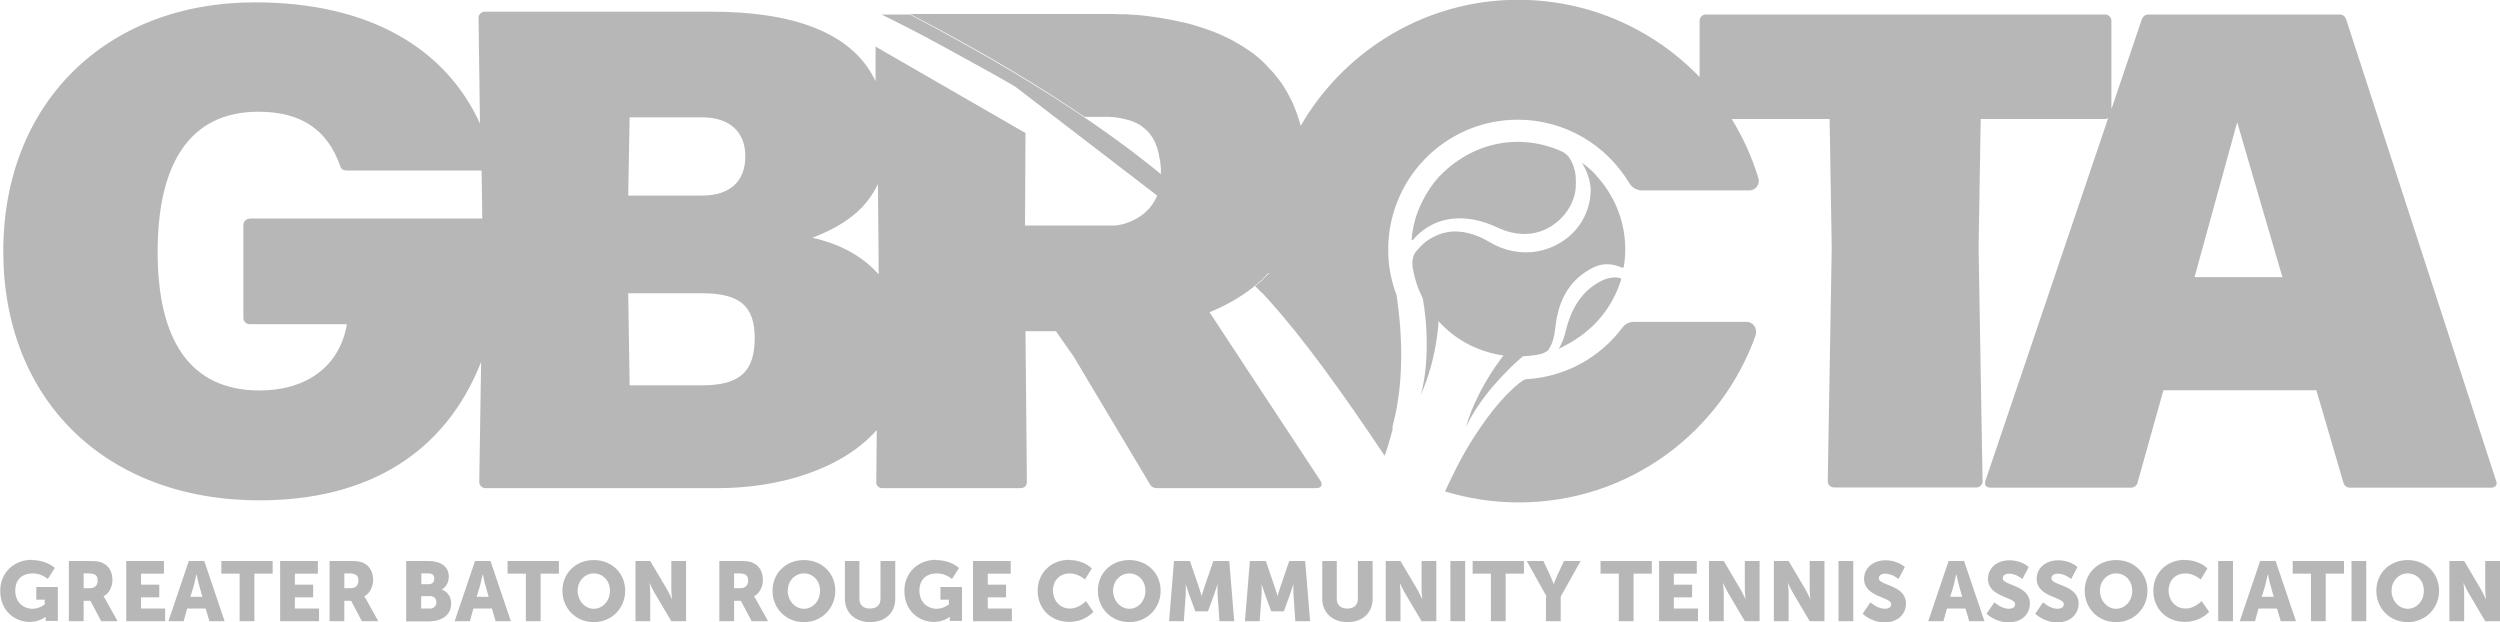 <svg xmlns="http://www.w3.org/2000/svg" id="Layer_2" data-name="Layer 2" viewBox="0 0 106.73 26.56"><defs><style>      .cls-1 {        fill: #b7b7b7;      }    </style></defs><g id="VECTOR"><g><g><path class="cls-1" d="M59.46,18.32c-1.68-2.51-3.4-4.71-5.27-6.67-.02.02-.05.05-.07.07-.05.05-.1.11-.16.16-.03.03-.07.06-.1.1-.05.05-.11.1-.16.14-.04.03-.08.06-.12.09.06.06.13.13.19.19.04.04.08.08.13.12.08.09.16.17.24.26.82.91,1.57,1.87,2.3,2.85.85,1.15,1.67,2.33,2.67,3.82.11-.22.36-1.18.35-1.14Z"></path><path class="cls-1" d="M74.95,14.29c.09-.27-.11-.55-.39-.55h-4.8c-.2,0-.38.09-.5.25-.95,1.27-2.44,2.11-4.12,2.2-.24.05-.87.7-1.13,1-.66.76-1.42,1.93-1.86,2.84-.18.35-.33.67-.46.95.99.3,2.05.47,3.15.47,4.68,0,8.65-2.99,10.12-7.16Z"></path><g><path class="cls-1" d="M69.16,11.87c-.12-.03-.25-.04-.4-.01-.13.02-.27.07-.41.14-.76.39-1.26,1.09-1.51,2.15,0,.04-.02.08-.03.11-.08.3-.17.47-.27.63.29-.13.6-.31.89-.51.28-.2.55-.43.75-.65.45-.49.78-1.05.99-1.67,0-.03.02-.06.03-.09.02-.08,0-.09-.04-.1Z"></path><path class="cls-1" d="M60.32,10.25c.12-.16.28-.3.45-.43.09-.07.19-.13.3-.19,0,0,0,0,0,0,0,0,0,0,0,0,.02,0,.03-.02.05-.03.69-.35,1.65-.43,2.8.11.82.38,1.58.37,2.25-.02.62-.37,1.05-1.01,1.1-1.67.01-.16.01-.3,0-.44,0-.11-.02-.21-.04-.3-.05-.21-.13-.39-.24-.56-.11-.16-.31-.26-.35-.27-.01,0-.03-.01-.04-.02-.98-.42-2.03-.48-3-.21-.25.07-.5.16-.74.28-.52.25-1,.6-1.42,1.04-.01.01-.02.02-.03.03-.26.29-.5.65-.69,1.03-.17.34-.3.7-.37,1.04-.04.19-.07.37-.08.55,0,.03,0,.06.01.07,0,0,.01-.01.02-.02Z"></path><path class="cls-1" d="M68.16,7.5c-.09-.1-.18-.19-.28-.28-.11-.1-.23-.19-.34-.27,0,0,0,0,0,0,.12.21.22.42.28.62.03.11.06.21.07.31.01.08.02.16.02.23-.01.94-.5,1.78-1.31,2.26-.3.18-.63.3-.96.36-.68.12-1.4-.01-2.04-.39-.99-.59-1.73-.5-2.17-.33-.1.04-.19.08-.28.13-.19.1-.34.22-.45.33-.16.15-.26.28-.3.34-.03.05-.09.21-.1.32,0,.13,0,.24,0,.24.08.48.22.94.44,1.36,0,.05.02.11.03.16,0,.01,0,.02,0,.03,0,.06.02.12.03.18.02.17.04.34.06.51.01.13.02.26.03.38.01.23.02.45.02.68,0,.73-.06,1.47-.25,2.18.34-.77.56-1.58.68-2.42.02-.16.04-.32.06-.48,0-.04,0-.08.01-.12,0-.03,0-.07,0-.1,0,0,0-.02,0-.02,0,0,0,0,0,0,.1.11.2.21.31.31.4.37.85.65,1.34.85.36.15.74.25,1.13.31,0,0,0,0,0,0,0,0,0,0,0,0-.02.02-.04.05-.06.07-.07.09-.14.19-.2.28-.04.05-.07.1-.11.15-.53.79-.97,1.64-1.24,2.55.32-.66.75-1.27,1.23-1.82.19-.22.39-.43.6-.64.03-.03.07-.07.1-.1.1-.1.2-.19.31-.29.02-.02.05-.04.07-.06.03-.03.07-.06.1-.09,0,0,0,0,0,0,0,0,.02-.02.03-.02.26-.01.52-.04.78-.1.18-.06.28-.14.3-.17.09-.13.16-.28.21-.45.04-.14.07-.31.09-.5.13-1.24.65-2.07,1.58-2.55.34-.18.66-.18.91-.13.14.03.26.07.35.12.03.01.04,0,.05,0,.02-.01.04-.05.04-.08.22-1.4-.22-2.81-1.18-3.85Z"></path></g><path class="cls-1" d="M106.57,20.55L100.16.82c-.06-.14-.14-.2-.29-.2h-8.14c-.14,0-.23.06-.29.2l-1.3,3.84V.88c0-.14-.12-.26-.26-.26h-17.06c-.14,0-.26.12-.26.26v2.41C70.51,1.16,67.59-.13,64.36,0c-3.77.16-7.05,2.29-8.83,5.37,0,0,0,0,0,0-.08-.29-.17-.56-.28-.82,0,0,0-.02-.01-.03-.03-.08-.07-.15-.1-.22,0-.02-.02-.04-.03-.06-.04-.07-.07-.14-.11-.21-.01-.02-.02-.04-.03-.06-.04-.07-.08-.14-.12-.21,0,0-.01-.02-.02-.03-.14-.22-.3-.43-.47-.63-.01-.01-.02-.03-.04-.04-.05-.05-.1-.11-.15-.16-.02-.02-.04-.04-.06-.07-.05-.05-.1-.1-.15-.15-.02-.02-.05-.04-.07-.07-.05-.05-.1-.09-.16-.14-.02-.02-.05-.04-.07-.06-.18-.15-.38-.29-.59-.42-.03-.02-.06-.04-.1-.06-.06-.03-.11-.07-.17-.1-.04-.02-.08-.05-.12-.07-.06-.03-.11-.06-.17-.09-.05-.02-.09-.05-.14-.07-.06-.03-.11-.05-.17-.08-.05-.02-.1-.04-.16-.07-.06-.02-.11-.05-.17-.07-.08-.03-.16-.06-.24-.09-.07-.03-.15-.05-.23-.08-.07-.02-.14-.05-.21-.07-.06-.02-.11-.03-.17-.05-.07-.02-.14-.04-.2-.06-.06-.02-.11-.03-.17-.04-.07-.02-.14-.04-.22-.05-.06-.01-.11-.03-.17-.04-.08-.02-.16-.03-.25-.05-.05,0-.1-.02-.15-.03-.13-.02-.27-.05-.41-.07-.03,0-.05,0-.08-.01-.12-.02-.23-.03-.35-.05-.05,0-.1-.01-.16-.02-.1-.01-.19-.02-.29-.03-.06,0-.12,0-.17-.01-.1,0-.19-.01-.29-.02-.06,0-.12,0-.17,0-.11,0-.22,0-.32-.01-.05,0-.1,0-.15,0-.16,0-.32,0-.49,0h-1.01,0s-7.12,0-7.12,0c2.33,1.21,4.61,2.51,6.81,3.96.22.15.44.29.64.43h.79s.08,0,.12,0c.1,0,.19,0,.28.01,0,0,0,0,0,0,.09,0,.18.02.26.03,0,0,0,0,0,0,.08.01.16.03.24.05,0,0,0,0,.01,0,.08.02.15.04.22.06,0,0,0,0,.01,0,.07.02.14.05.2.08,0,0,0,0,.01,0,.06.03.13.06.19.1,0,0,0,0,.01,0,.06.04.11.07.17.12,0,0,0,0,.01.01.05.04.1.09.15.13,0,0,0,0,.01.01.05.05.09.1.13.15,0,0,0,.01.01.02.04.05.08.11.12.17,0,0,0,.01,0,.02.04.06.07.12.1.19,0,0,0,.01,0,.02.03.07.06.14.08.21,0,0,0,.01,0,.02.02.07.05.15.06.23,0,0,0,.01,0,.02.02.08.03.17.05.25,0,0,0,0,0,.01.01.09.02.18.03.28,0,0,0,0,0,0,0,.08,0,.16,0,.25,0,0,0,0,0,0,0,0,0,.02,0,.05,0,0,0,0,0,0h0s0,0,0,0c0,.04,0,.1,0,.16,0,0,0,.01,0,.02,0,0,0,.02,0,.03,0,0,0,0,0,0,0,.07-.02.16-.03.24,0,.03-.01.05-.02.08,0,0,0,0,0,0-.04.19-.1.32-.1.32,0,0,0,0,0,0-.23.58-.69.95-1.2,1.15-.04.01-.08.03-.11.04-.01,0-.02,0-.03.01-.03,0-.05.02-.08.03-.01,0-.03,0-.04.01-.03,0-.06.01-.08.02-.01,0-.02,0-.03,0-.08.02-.16.03-.23.04-.01,0-.02,0-.04,0-.03,0-.05,0-.08,0-.01,0-.03,0-.04,0-.03,0-.05,0-.08,0-.01,0-.02,0-.04,0-.04,0-.08,0-.11,0h-3.46l.02-3.95-6.4-3.69v1.48c-1.01-2.16-3.68-2.97-6.99-2.97h-9.7c-.14,0-.26.12-.26.26l.06,4.51C19.03,2.08,15.79.1,10.88.1,4.53.1.14,4.4.14,10.73s4.36,10.63,10.94,10.63c4.56,0,7.91-1.96,9.46-5.91l-.08,5.13c0,.14.12.26.26.26h9.93c2.58,0,5.27-.78,6.78-2.48l-.02,2.22s0,.04,0,.05c.02.12.13.21.25.21h5.92c.05,0,.1-.02.15-.04.07-.05.11-.13.11-.22l-.06-6.44h1.3l.75,1.07,3.26,5.46c.06.12.17.17.32.17h6.79c.13,0,.21-.06.22-.14,0-.05,0-.11-.05-.18l-3.03-4.6-1.61-2.45s0,0,0,0l-.09-.14c.68-.28,1.28-.62,1.8-1.02,0,0,0,0,0,0,.04-.03.07-.06.11-.09.04-.03.08-.07.12-.1.05-.05.11-.09.16-.14.04-.03.07-.06.1-.1.05-.05.11-.1.16-.16.02-.02.05-.05.07-.07,1.87,1.96,3.59,4.16,5.27,6.67.02-.07.03-.13.04-.2.26-.98.35-1.99.35-3,0-.31-.01-.62-.03-.93-.01-.18-.02-.35-.04-.53-.02-.24-.05-.47-.08-.71-.01-.08-.03-.27-.06-.39-.2-.53-.32-1.1-.34-1.69-.12-3.16,2.4-5.76,5.53-5.76,2.02,0,3.79,1.09,4.76,2.71.11.19.32.31.54.31h4.58c.27,0,.47-.26.39-.52-.27-.9-.66-1.75-1.14-2.53h4.18l.09,5.51-.17,9.96c0,.14.12.26.26.26h6.09c.14,0,.26-.12.26-.26l-.17-9.96.09-5.51h5.31s.09-.01.13-.03l-5.24,15.48c-.06.2.06.29.23.29h5.98c.14,0,.26-.09.29-.23l1.1-3.93h6.53l1.15,3.93c.03.14.14.23.29.23h6.01c.17,0,.29-.09.23-.29ZM10.65,9.34c-.14,0-.26.12-.26.26v3.98c0,.14.12.26.26.26h4.16c-.32,1.88-1.82,2.83-3.72,2.83-3.03,0-4.36-2.22-4.36-5.92s1.33-5.98,4.3-5.98c1.85,0,2.95.78,3.49,2.31.03.14.14.2.29.2h5.75l.03,2.05h-9.94ZM26.88,5.01h3.09c1.18,0,1.85.61,1.85,1.67s-.66,1.67-1.85,1.67h-3.15l.06-3.35ZM29.97,16.45h-3.09l-.06-3.93h3.15c1.62,0,2.25.55,2.25,1.91,0,1.44-.64,2.02-2.25,2.02ZM37.5,11.7c-.67-.75-1.61-1.28-2.82-1.55,1.37-.52,2.31-1.23,2.8-2.3l.03,3.19v.66ZM93.69,11.83l1.82-6.61,1.93,6.61h-3.75Z"></path><path class="cls-1" d="M49.48,8.41s.07-.16.11-.4.04-.52.04-.52c-1.17-.96-2.39-1.86-3.98-2.91-2.2-1.44-4.48-2.74-6.81-3.96h-1.21c1.93.94,3.18,1.67,4.61,2.45.35.19.69.39,1.02.58.04.02.07.05.11.07"></path></g><g><path class="cls-1" d="M1.35,23.91c.66,0,.99.34.99.34l-.3.47s-.26-.24-.63-.24c-.54,0-.76.34-.76.73,0,.49.34.78.74.78.3,0,.52-.19.52-.19v-.2h-.36v-.54h.92v1.45h-.52v-.07c0-.05,0-.11,0-.11h0s-.25.22-.68.22c-.66,0-1.26-.49-1.26-1.33,0-.75.56-1.32,1.35-1.32Z"></path><path class="cls-1" d="M2.94,23.95h.89c.26,0,.39.02.5.06.29.11.47.37.47.75,0,.27-.13.57-.38.7h0s.04.05.1.16l.5.9h-.7l-.46-.87h-.29v.87h-.63v-2.57ZM3.84,25.11c.2,0,.33-.11.33-.32,0-.19-.07-.31-.39-.31h-.21v.63h.27Z"></path><path class="cls-1" d="M5.39,23.95h1.61v.54h-.98v.47h.78v.54h-.78v.48h1.03v.54h-1.66v-2.57Z"></path><path class="cls-1" d="M8.79,25.98h-.8l-.15.54h-.65l.87-2.57h.66l.87,2.57h-.65l-.16-.54ZM8.38,24.54s-.06.28-.1.44l-.15.5h.51l-.14-.5c-.05-.16-.1-.44-.1-.44h0Z"></path><path class="cls-1" d="M10.23,24.49h-.78v-.54h2.19v.54h-.78v2.03h-.63v-2.03Z"></path><path class="cls-1" d="M11.96,23.95h1.61v.54h-.98v.47h.78v.54h-.78v.48h1.03v.54h-1.66v-2.57Z"></path><path class="cls-1" d="M14.07,23.95h.89c.26,0,.39.02.5.06.29.11.47.37.47.75,0,.27-.13.57-.38.7h0s.04.05.1.16l.5.9h-.7l-.46-.87h-.29v.87h-.63v-2.57ZM14.97,25.11c.2,0,.33-.11.33-.32,0-.19-.07-.31-.39-.31h-.21v.63h.27Z"></path><path class="cls-1" d="M17.35,23.95h.94c.51,0,.87.23.87.67,0,.22-.1.43-.3.55h0c.29.1.4.36.4.59,0,.56-.47.77-.98.77h-.94v-2.57ZM18.31,24.94c.16,0,.23-.11.23-.24s-.07-.22-.24-.22h-.31v.46h.32ZM18.36,25.98c.18,0,.27-.13.27-.27s-.09-.26-.27-.26h-.38v.53h.38Z"></path><path class="cls-1" d="M21.01,25.98h-.8l-.15.54h-.65l.87-2.57h.66l.87,2.57h-.65l-.16-.54ZM20.6,24.54s-.06.28-.1.44l-.15.5h.51l-.14-.5c-.05-.16-.1-.44-.1-.44h0Z"></path><path class="cls-1" d="M22.45,24.49h-.78v-.54h2.19v.54h-.78v2.03h-.63v-2.03Z"></path><path class="cls-1" d="M25.35,23.91c.78,0,1.34.57,1.34,1.31s-.57,1.34-1.34,1.34-1.34-.59-1.34-1.34.57-1.31,1.34-1.31ZM25.35,25.99c.38,0,.69-.33.69-.77s-.31-.74-.69-.74-.69.32-.69.74.31.77.69.77Z"></path><path class="cls-1" d="M27.12,23.95h.64l.71,1.2c.1.17.22.44.22.44h0s-.03-.28-.03-.44v-1.2h.63v2.57h-.63l-.71-1.2c-.1-.17-.22-.44-.22-.44h0s.03.28.03.44v1.2h-.63v-2.57Z"></path><path class="cls-1" d="M30.71,23.95h.89c.26,0,.39.02.5.06.29.11.47.37.47.75,0,.27-.13.57-.38.7h0s.04.05.1.16l.5.9h-.7l-.46-.87h-.29v.87h-.63v-2.57ZM31.61,25.11c.2,0,.33-.11.33-.32,0-.19-.07-.31-.39-.31h-.21v.63h.27Z"></path><path class="cls-1" d="M34.32,23.91c.78,0,1.34.57,1.34,1.31s-.57,1.34-1.34,1.34-1.34-.59-1.34-1.34.57-1.31,1.34-1.31ZM34.32,25.99c.38,0,.69-.33.69-.77s-.31-.74-.69-.74-.69.32-.69.74.31.77.69.77Z"></path><path class="cls-1" d="M36.06,23.95h.63v1.62c0,.27.18.41.45.41s.45-.14.45-.41v-1.62h.63v1.62c0,.58-.42.99-1.07.99s-1.08-.41-1.08-.99v-1.62Z"></path><path class="cls-1" d="M39.95,23.91c.66,0,.99.34.99.34l-.3.47s-.26-.24-.63-.24c-.54,0-.76.34-.76.73,0,.49.34.78.74.78.3,0,.52-.19.52-.19v-.2h-.36v-.54h.92v1.45h-.52v-.07c0-.05,0-.11,0-.11h0s-.25.22-.68.22c-.66,0-1.26-.49-1.26-1.33,0-.75.56-1.32,1.35-1.32Z"></path><path class="cls-1" d="M41.54,23.95h1.61v.54h-.98v.47h.78v.54h-.78v.48h1.03v.54h-1.66v-2.57Z"></path><path class="cls-1" d="M45.65,23.91c.64,0,.96.36.96.36l-.29.47s-.29-.26-.64-.26c-.49,0-.73.36-.73.73s.25.77.73.77c.39,0,.68-.32.68-.32l.32.46s-.36.43-1.03.43c-.8,0-1.35-.57-1.35-1.33s.57-1.32,1.35-1.32Z"></path><path class="cls-1" d="M48.21,23.91c.78,0,1.34.57,1.34,1.31s-.57,1.34-1.34,1.34-1.34-.59-1.34-1.34.57-1.31,1.34-1.31ZM48.21,25.99c.38,0,.69-.33.69-.77s-.31-.74-.69-.74-.69.32-.69.74.31.77.69.77Z"></path><path class="cls-1" d="M50.12,23.95h.68l.37,1.08c.06.17.13.42.13.42h0s.07-.26.13-.42l.37-1.08h.68l.21,2.57h-.63l-.08-1.16c-.01-.19,0-.43,0-.43h0s-.09.27-.14.43l-.27.74h-.54l-.27-.74c-.06-.16-.14-.43-.14-.43h0s.01.24,0,.43l-.08,1.16h-.63l.21-2.57Z"></path><path class="cls-1" d="M53.36,23.95h.68l.37,1.08c.06.17.13.42.13.42h0s.07-.26.13-.42l.37-1.08h.68l.21,2.57h-.63l-.08-1.16c-.01-.19,0-.43,0-.43h0s-.09.27-.14.43l-.27.74h-.54l-.27-.74c-.06-.16-.14-.43-.14-.43h0s.01.24,0,.43l-.08,1.16h-.63l.21-2.57Z"></path><path class="cls-1" d="M56.44,23.95h.63v1.62c0,.27.18.41.45.41s.45-.14.45-.41v-1.62h.63v1.62c0,.58-.42.99-1.07.99s-1.08-.41-1.08-.99v-1.62Z"></path><path class="cls-1" d="M59.15,23.95h.64l.71,1.2c.1.17.22.44.22.44h0s-.03-.28-.03-.44v-1.2h.63v2.57h-.63l-.71-1.2c-.1-.17-.22-.44-.22-.44h0s.03.28.03.44v1.2h-.63v-2.57Z"></path><path class="cls-1" d="M61.92,23.95h.63v2.57h-.63v-2.57Z"></path><path class="cls-1" d="M63.65,24.49h-.78v-.54h2.19v.54h-.78v2.03h-.63v-2.03Z"></path><path class="cls-1" d="M66.03,25.47l-.85-1.52h.71l.29.62c.08.18.15.37.15.37h0s.07-.19.15-.37l.29-.62h.71l-.85,1.52v1.05h-.63v-1.05Z"></path><path class="cls-1" d="M69.11,24.49h-.78v-.54h2.19v.54h-.78v2.03h-.63v-2.03Z"></path><path class="cls-1" d="M70.83,23.95h1.61v.54h-.98v.47h.78v.54h-.78v.48h1.03v.54h-1.66v-2.57Z"></path><path class="cls-1" d="M72.95,23.95h.64l.71,1.2c.1.17.22.44.22.44h0s-.03-.28-.03-.44v-1.2h.63v2.57h-.63l-.71-1.2c-.1-.17-.22-.44-.22-.44h0s.03.28.03.44v1.2h-.63v-2.57Z"></path><path class="cls-1" d="M75.72,23.95h.64l.71,1.2c.1.17.22.44.22.44h0s-.03-.28-.03-.44v-1.2h.63v2.57h-.63l-.71-1.2c-.1-.17-.22-.44-.22-.44h0s.03.28.03.44v1.2h-.63v-2.57Z"></path><path class="cls-1" d="M78.49,23.95h.63v2.57h-.63v-2.57Z"></path><path class="cls-1" d="M79.86,25.72s.29.27.61.27c.13,0,.27-.05.27-.2,0-.31-1.16-.29-1.16-1.08,0-.47.4-.79.91-.79.55,0,.83.29.83.29l-.27.51s-.26-.23-.57-.23c-.13,0-.27.06-.27.2,0,.32,1.16.27,1.16,1.08,0,.43-.33.8-.91.8s-.94-.37-.94-.37l.33-.48Z"></path><path class="cls-1" d="M83.92,25.98h-.8l-.15.54h-.65l.87-2.57h.66l.87,2.57h-.65l-.16-.54ZM83.51,24.54s-.06.28-.1.44l-.15.5h.51l-.14-.5c-.05-.16-.1-.44-.1-.44h0Z"></path><path class="cls-1" d="M85.15,25.72s.29.27.61.27c.13,0,.27-.05.27-.2,0-.31-1.16-.29-1.16-1.08,0-.47.4-.79.91-.79.55,0,.83.29.83.29l-.27.51s-.26-.23-.57-.23c-.13,0-.27.06-.27.2,0,.32,1.16.27,1.16,1.08,0,.43-.33.8-.91.8s-.94-.37-.94-.37l.33-.48Z"></path><path class="cls-1" d="M87.23,25.72s.29.27.61.27c.13,0,.27-.05.27-.2,0-.31-1.16-.29-1.16-1.08,0-.47.4-.79.91-.79.55,0,.83.29.83.29l-.27.51s-.26-.23-.57-.23c-.13,0-.27.06-.27.2,0,.32,1.16.27,1.16,1.08,0,.43-.33.8-.91.8s-.94-.37-.94-.37l.33-.48Z"></path><path class="cls-1" d="M90.34,23.91c.78,0,1.34.57,1.34,1.31s-.57,1.34-1.34,1.34-1.34-.59-1.34-1.34.57-1.31,1.34-1.31ZM90.34,25.99c.38,0,.69-.33.69-.77s-.31-.74-.69-.74-.69.32-.69.74.31.77.69.77Z"></path><path class="cls-1" d="M93.28,23.91c.64,0,.96.36.96.36l-.29.47s-.29-.26-.64-.26c-.49,0-.73.36-.73.73s.25.77.73.77c.39,0,.68-.32.68-.32l.32.46s-.36.43-1.03.43c-.8,0-1.35-.57-1.35-1.33s.57-1.32,1.35-1.32Z"></path><path class="cls-1" d="M94.7,23.95h.63v2.57h-.63v-2.57Z"></path><path class="cls-1" d="M97.22,25.98h-.8l-.15.54h-.65l.87-2.57h.66l.87,2.57h-.65l-.16-.54ZM96.81,24.54s-.06.28-.1.44l-.15.5h.51l-.14-.5c-.05-.16-.1-.44-.1-.44h0Z"></path><path class="cls-1" d="M98.66,24.49h-.78v-.54h2.19v.54h-.78v2.03h-.63v-2.03Z"></path><path class="cls-1" d="M100.39,23.95h.63v2.57h-.63v-2.57Z"></path><path class="cls-1" d="M102.79,23.91c.78,0,1.34.57,1.34,1.31s-.57,1.34-1.34,1.34-1.34-.59-1.34-1.34.57-1.31,1.34-1.31ZM102.79,25.99c.38,0,.69-.33.69-.77s-.31-.74-.69-.74-.69.32-.69.74.31.77.69.77Z"></path><path class="cls-1" d="M104.56,23.95h.64l.71,1.2c.1.17.22.44.22.44h0s-.03-.28-.03-.44v-1.2h.63v2.57h-.63l-.71-1.2c-.1-.17-.22-.44-.22-.44h0s.03.28.03.44v1.2h-.63v-2.57Z"></path></g></g></g></svg>